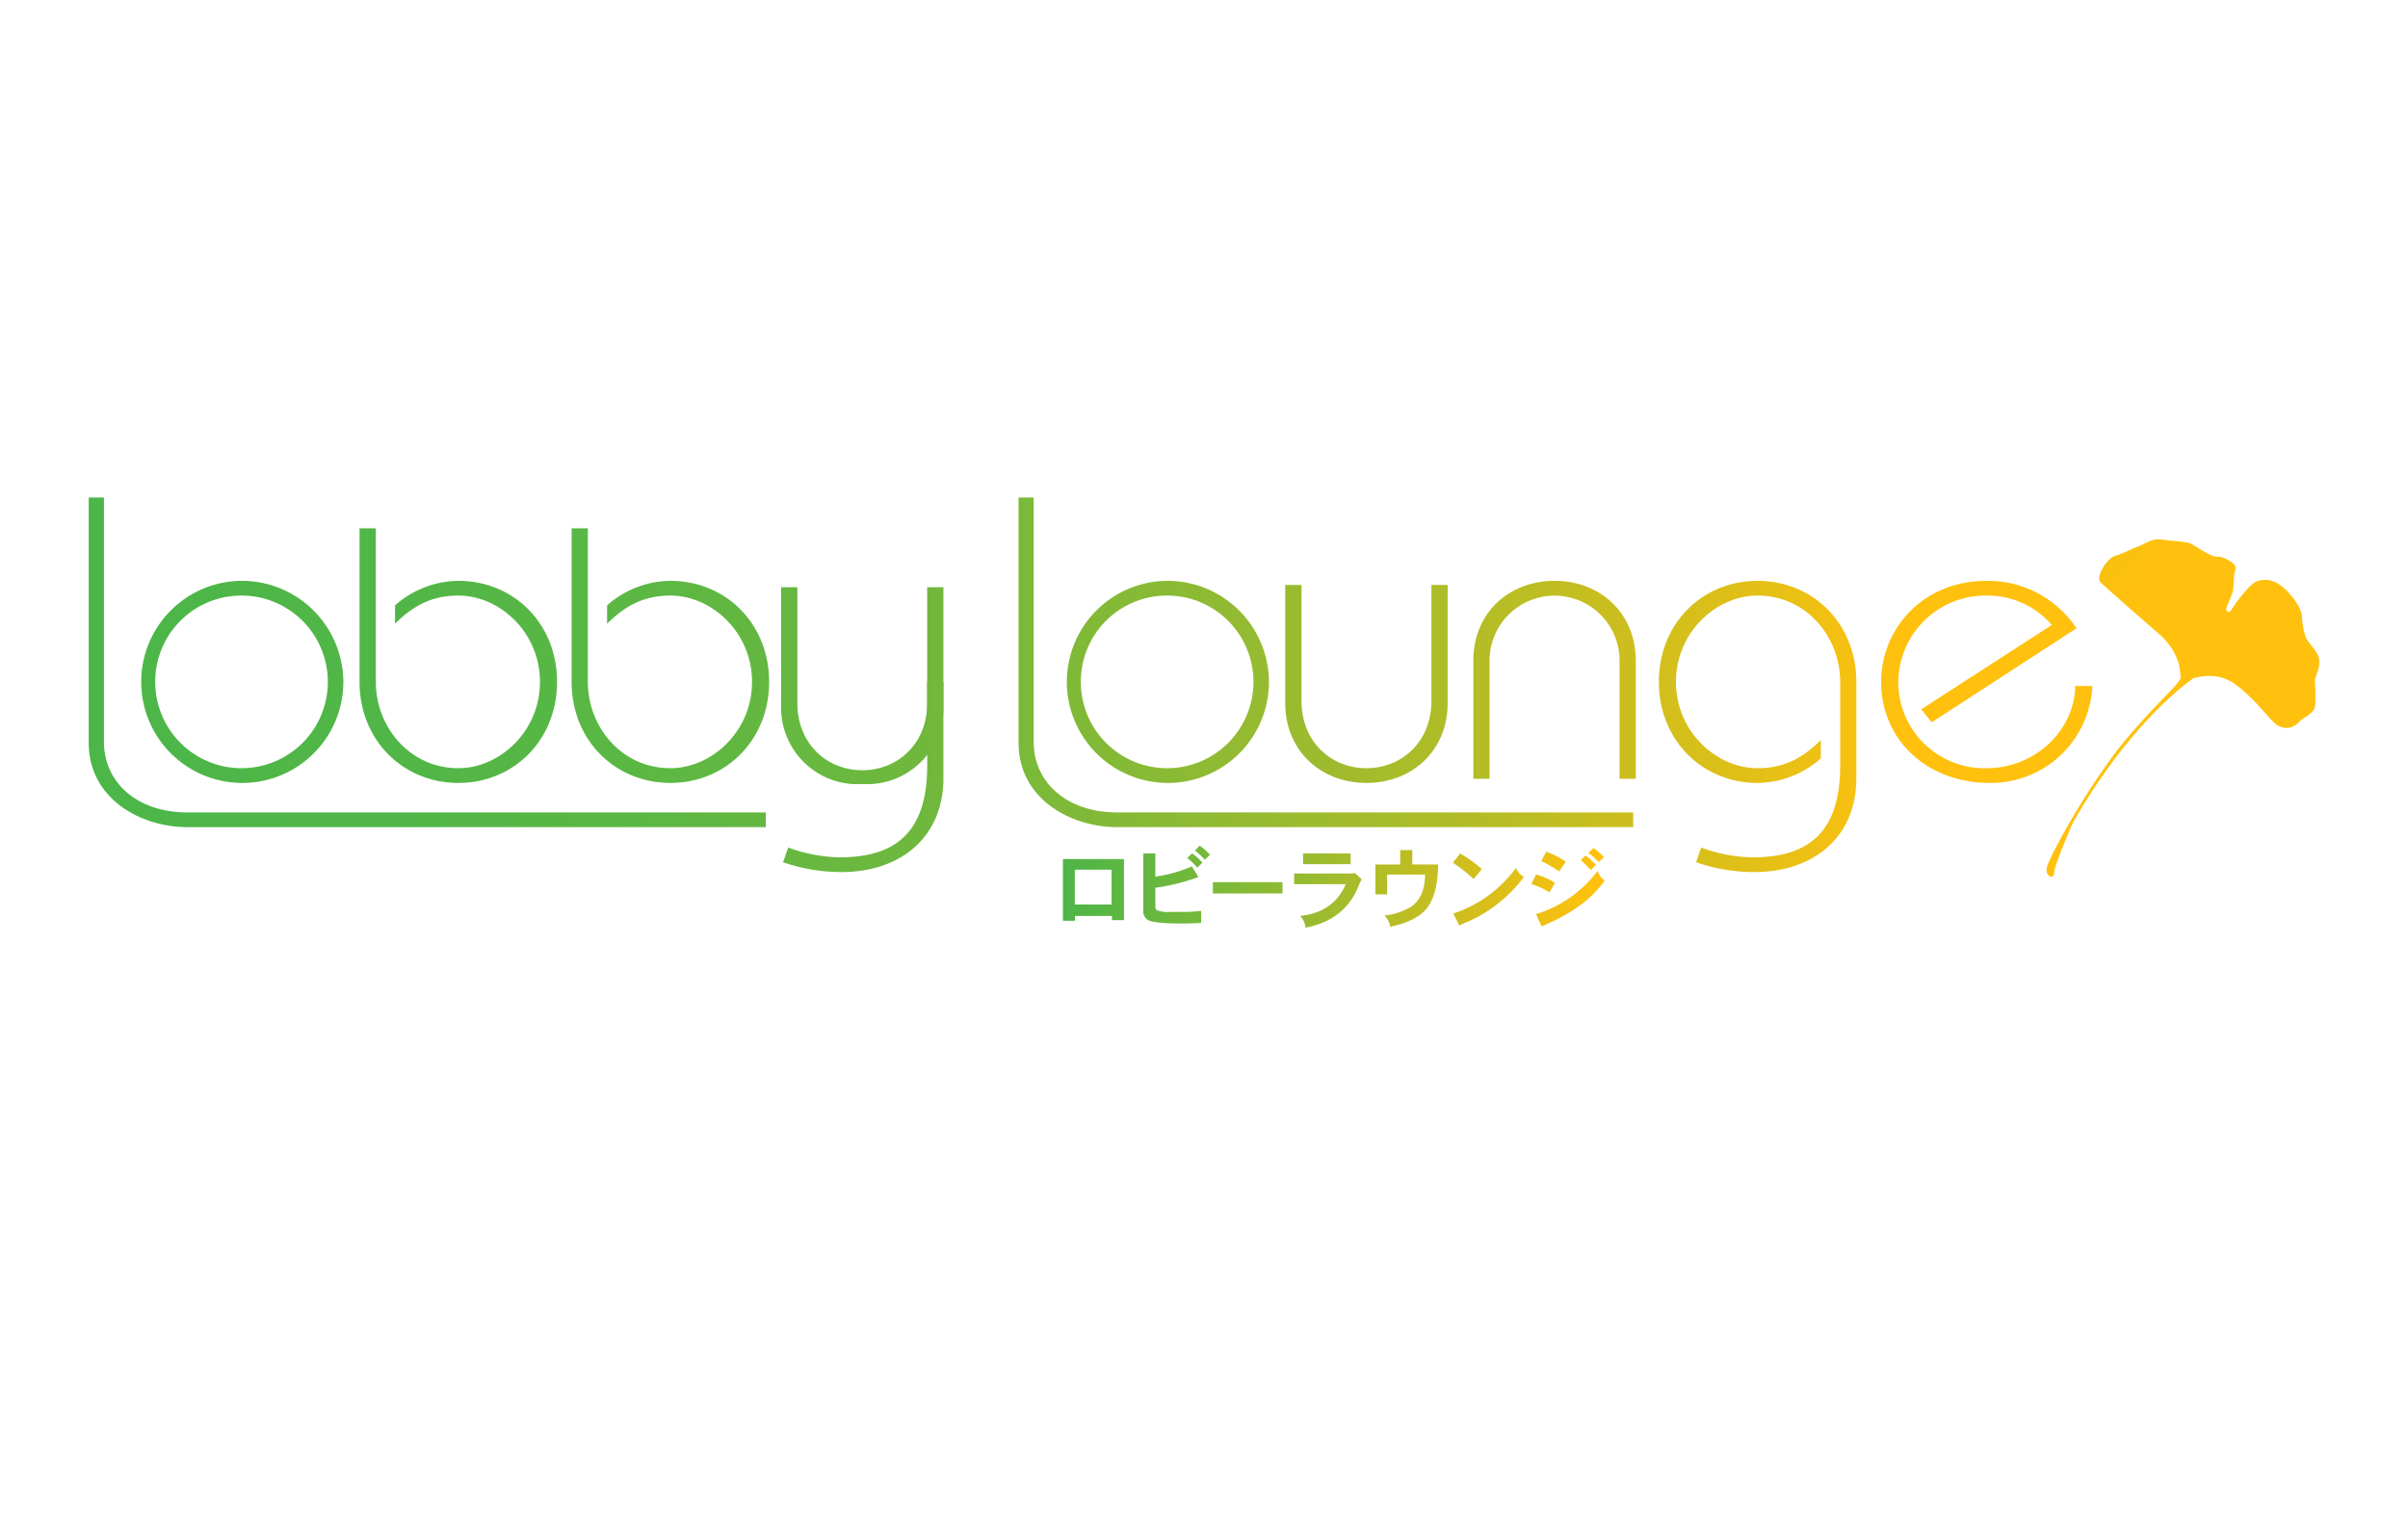 <svg id="レイヤー_1" data-name="レイヤー 1" xmlns="http://www.w3.org/2000/svg" xmlns:xlink="http://www.w3.org/1999/xlink" width="380" height="240" viewBox="0 0 380 240"><defs><style>.cls-1{fill:url(#linear-gradient);}.cls-2{fill:url(#linear-gradient-2);}.cls-3{fill:url(#linear-gradient-3);}.cls-4{fill:url(#linear-gradient-4);}.cls-5{fill:url(#linear-gradient-5);}.cls-6{fill:url(#linear-gradient-6);}.cls-7{fill:url(#linear-gradient-7);}.cls-8{fill:url(#linear-gradient-8);}.cls-9{fill:url(#linear-gradient-9);}.cls-10{fill:url(#linear-gradient-10);}.cls-11{fill:url(#linear-gradient-11);}.cls-12{fill:url(#linear-gradient-12);}.cls-13{fill:url(#linear-gradient-13);}.cls-14{fill:url(#linear-gradient-14);}.cls-15{fill:url(#linear-gradient-15);}.cls-16{fill:url(#linear-gradient-16);}.cls-17{fill:url(#linear-gradient-17);}.cls-18{fill:url(#linear-gradient-18);}.cls-19{fill:url(#linear-gradient-19);}.cls-20{fill:url(#linear-gradient-20);}.cls-21{fill:none;}</style><linearGradient id="linear-gradient" x1="-1232.154" y1="554.92" x2="188.188" y2="554.92" gradientTransform="matrix(0.171, 0.136, -0.136, 0.171, 370.124, -16.843)" gradientUnits="userSpaceOnUse"><stop offset="0" stop-color="#4cb648"/><stop offset="0.218" stop-color="#4fb647"/><stop offset="0.37" stop-color="#58b744"/><stop offset="0.502" stop-color="#67b83f"/><stop offset="0.623" stop-color="#7db938"/><stop offset="0.736" stop-color="#9abb2f"/><stop offset="0.843" stop-color="#bcbd24"/><stop offset="0.944" stop-color="#e5bf16"/><stop offset="1" stop-color="#ffc10e"/></linearGradient><linearGradient id="linear-gradient-2" x1="-1982.077" y1="840.017" x2="-687.155" y2="840.017" gradientTransform="translate(449.36 -75.353) scale(0.218)" gradientUnits="userSpaceOnUse"><stop offset="0" stop-color="#4cb648"/><stop offset="0.154" stop-color="#50b647"/><stop offset="0.304" stop-color="#5cb743"/><stop offset="0.452" stop-color="#6fb83d"/><stop offset="0.599" stop-color="#8bba34"/><stop offset="0.745" stop-color="#aebc28"/><stop offset="0.889" stop-color="#d8bf1a"/><stop offset="1" stop-color="#ffc10e"/></linearGradient><linearGradient id="linear-gradient-3" x1="-1982.098" y1="823.157" x2="-687.133" y2="823.157" xlink:href="#linear-gradient-2"/><linearGradient id="linear-gradient-4" x1="-1982.101" y1="837.308" x2="-687.062" y2="837.308" xlink:href="#linear-gradient-2"/><linearGradient id="linear-gradient-5" x1="-1982.096" y1="818.347" x2="-687.124" y2="818.347" xlink:href="#linear-gradient-2"/><linearGradient id="linear-gradient-6" x1="-1982.053" y1="818.347" x2="-687.24" y2="818.347" xlink:href="#linear-gradient-2"/><linearGradient id="linear-gradient-7" x1="-1982.076" y1="823.157" x2="-687.163" y2="823.157" xlink:href="#linear-gradient-2"/><linearGradient id="linear-gradient-8" x1="-1982.127" y1="837.308" x2="-687.141" y2="837.308" xlink:href="#linear-gradient-2"/><linearGradient id="linear-gradient-9" x1="-1982.073" y1="838.782" x2="-687.168" y2="838.782" xlink:href="#linear-gradient-2"/><linearGradient id="linear-gradient-10" x1="-1982.068" y1="835.813" x2="-687.163" y2="835.813" xlink:href="#linear-gradient-2"/><linearGradient id="linear-gradient-11" x1="-1982.087" y1="869.502" x2="-687.162" y2="869.502" xlink:href="#linear-gradient-2"/><linearGradient id="linear-gradient-12" x1="-1982.171" y1="905.978" x2="-687.045" y2="905.978" xlink:href="#linear-gradient-2"/><linearGradient id="linear-gradient-13" x1="-1982.05" y1="837.308" x2="-687.149" y2="837.308" xlink:href="#linear-gradient-2"/><linearGradient id="linear-gradient-14" x1="-1282.541" y1="1381.386" x2="-893.067" y2="1381.386" gradientTransform="translate(446.034 -161.408) scale(0.218)" gradientUnits="userSpaceOnUse"><stop offset="0" stop-color="#4cb648"/><stop offset="0.151" stop-color="#61b741"/><stop offset="0.461" stop-color="#96bb30"/><stop offset="0.901" stop-color="#ebc014"/><stop offset="1" stop-color="#ffc10e"/></linearGradient><linearGradient id="linear-gradient-15" x1="-1282.538" y1="1377.543" x2="-893.087" y2="1377.543" xlink:href="#linear-gradient-14"/><linearGradient id="linear-gradient-16" x1="-1282.544" y1="1379.851" x2="-893.07" y2="1379.851" xlink:href="#linear-gradient-14"/><linearGradient id="linear-gradient-17" x1="-1282.491" y1="1381.842" x2="-893.116" y2="1381.842" xlink:href="#linear-gradient-14"/><linearGradient id="linear-gradient-18" x1="-1282.548" y1="1380.309" x2="-893.058" y2="1380.309" xlink:href="#linear-gradient-14"/><linearGradient id="linear-gradient-19" x1="-1282.437" y1="1381.105" x2="-893.088" y2="1381.105" xlink:href="#linear-gradient-14"/><linearGradient id="linear-gradient-20" x1="-1282.578" y1="1379.373" x2="-893.057" y2="1379.373" xlink:href="#linear-gradient-14"/></defs><path class="cls-1" d="M344.064,106.4s.148-3.3-3.343-6.347c-3.483-3.029-8.245-7.217-9.194-8.105s1-3.865,2.264-4.24c1.245-.374,2.254-.949,3.647-1.488s2.142-1.315,3.849-1.063,3.63.271,4.431.636,3.239,2.15,4.144,2.046,3.256,1.071,2.908,2.029-.218,2.707-.436,3.5-.9,2.159-.992,2.63.339.957.853.13,2.812-4.074,4.074-4.449,2.865-.322,4.789,1.741,2.229,3.413,2.229,4.1a11.358,11.358,0,0,0,.592,3.065c.322.8,1.889,2.228,2.063,3.282.3,1.871-.7,2.6-.627,3.891a24.868,24.868,0,0,1,.035,3.587c-.1,1.158-1.767,1.89-2.185,2.246s-1.6,2.02-3.718.888c-.879-.461-2.986-3.325-4.771-4.875s-3.726-3.779-8.488-2.612c0,0-9.733,6.408-19.127,22.94,0,0-2.951,6.843-2.917,7.827s-1.375.7-1.158-.784,6.757-13.546,12.816-20.667S344.647,107.559,344.064,106.4Z"/><path class="cls-2" d="M134.659,123.726a12.057,12.057,0,0,1-11.387-12.441V92.655h2.559v18.308c0,6.381,4.649,10.578,10.247,10.578s10.238-4.2,10.238-10.578V92.655h2.56v18.63a12.058,12.058,0,0,1-11.388,12.441"/><path class="cls-3" d="M16.405,78.5v38.587c0,6.33,5.181,11.109,13.138,11.109h91.308v2.325H29.586C22.143,130.517,14,126,14,117.223V78.5Z"/><path class="cls-4" d="M37.987,93.978a13.621,13.621,0,1,1-13.494,13.616A13.589,13.589,0,0,1,37.987,93.978Zm0-2.325a15.947,15.947,0,1,0,16.194,15.941A16.021,16.021,0,0,0,37.987,91.653Z"/><path class="cls-5" d="M59.308,83.367v24.227c0,7.1,5.329,13.625,13.025,13.625,6.468,0,12.876-5.755,12.876-13.625S78.8,93.978,72.333,93.978c-4.258,0-7.226,1.68-9.995,4.449v-2.9a15.347,15.347,0,0,1,9.995-3.874c8.7,0,15.575,6.712,15.575,15.941s-6.878,15.949-15.575,15.949c-8.715,0-15.593-6.712-15.593-15.949V83.367Z"/><path class="cls-6" d="M92.766,83.367v24.227c0,7.1,5.328,13.625,13.024,13.625,6.477,0,12.885-5.755,12.885-13.625s-6.408-13.616-12.885-13.616c-4.249,0-7.218,1.68-9.986,4.449v-2.9a15.3,15.3,0,0,1,9.986-3.874c8.7,0,15.584,6.712,15.584,15.941s-6.887,15.949-15.584,15.949-15.584-6.712-15.584-15.949V83.367Z"/><path class="cls-7" d="M163.119,78.5v38.587c0,6.33,5.2,11.109,13.154,11.109h81.462v2.325H176.3c-7.434,0-15.566-4.519-15.566-13.294V78.5Z"/><path class="cls-8" d="M184.057,93.978a13.621,13.621,0,1,1-13.495,13.616A13.577,13.577,0,0,1,184.057,93.978Zm0-2.325a15.947,15.947,0,1,0,16.193,15.941A16.02,16.02,0,0,0,184.057,91.653Z"/><path class="cls-9" d="M205.386,92.3v18.334c0,6.391,4.649,10.587,10.247,10.587s10.256-4.2,10.256-10.587V92.3h2.56v18.656c0,7.557-5.668,12.589-12.816,12.589s-12.815-5.032-12.815-12.589V92.3Z"/><path class="cls-10" d="M255.576,122.89V104.556a10.26,10.26,0,1,0-20.511,0V122.89h-2.56V104.242c0-7.557,5.659-12.589,12.815-12.589s12.816,5.032,12.816,12.589V122.89Z"/><path class="cls-11" d="M268.452,133.738a24.38,24.38,0,0,0,8.106,1.55c8.627,0,13.833-3.735,13.833-14.461V107.594c0-7.1-5.336-13.616-13.032-13.616-6.469,0-12.877,5.737-12.877,13.616s6.408,13.625,12.877,13.625c4.257,0,7.226-1.681,9.985-4.458v2.908a15.271,15.271,0,0,1-9.985,3.874c-8.7,0-15.575-6.712-15.575-15.949s6.877-15.941,15.575-15.941c8.714,0,15.583,6.712,15.583,15.941v14.913c.14,9.551-6.747,15.1-16.054,15.1a27.855,27.855,0,0,1-9.237-1.55Z"/><path class="cls-12" d="M148.876,107.594v14.913c.139,9.551-6.748,15.1-16.054,15.1a27.908,27.908,0,0,1-9.246-1.55l.81-2.324a24.279,24.279,0,0,0,8.1,1.55c8.637,0,13.834-3.735,13.834-14.461V107.594"/><path class="cls-13" d="M303.2,111.921l20.581-13.3a13.34,13.34,0,0,0-10.317-4.64,13.759,13.759,0,0,0-13.9,13.816,13.6,13.6,0,0,0,13.9,13.425c7.758,0,13.9-6,14.026-12.981h2.7a16.042,16.042,0,0,1-16.193,15.305c-9.987,0-17.134-6.9-17.134-15.879,0-8.645,6.747-16.011,16.6-16.011a16.8,16.8,0,0,1,14.226,7.487l-22.862,14.844Z"/><path class="cls-14" d="M169.613,142.731v-5.493h5.807v5.493Zm7.757-7.173h-9.629v9.733h1.9v-.758h5.833v.662h1.9Z"/><path class="cls-15" d="M190.951,134.853l-.817.818a11.7,11.7,0,0,0-1.568-1.463l.758-.766A11.366,11.366,0,0,1,190.951,134.853Zm-1.192,1.27-.81.793a10.721,10.721,0,0,0-1.593-1.524l.766-.731A9.2,9.2,0,0,1,189.759,136.123Zm-.209,9.507c-1.376.07-2.464.105-3.274.1-2.724-.017-4.413-.2-5.066-.531a1.576,1.576,0,0,1-.792-1.532v-9h1.9v3.665a22.146,22.146,0,0,0,5.764-1.619l1.036,1.68a33.628,33.628,0,0,1-6.8,1.7v2.873a.823.823,0,0,0,.209.661,5.378,5.378,0,0,0,2.177.27h1.854a21.685,21.685,0,0,0,3-.174Z"/><path class="cls-16" d="M202.392,140.982H191.4V139.2h10.988Z"/><path class="cls-17" d="M213.143,136.367H205.63v-1.7h7.513Zm1.741,2.377a9.507,9.507,0,0,0-.435.931c-1.436,3.683-4.257,5.912-8.427,6.7a4.277,4.277,0,0,0-.244-.94,2.589,2.589,0,0,0-.644-.906c3.535-.348,5.954-2.019,7.234-5.014H204.22v-1.68h9.289l.278-.1Z"/><path class="cls-18" d="M226.951,136.419c-.043,3.37-.731,5.79-2.064,7.226-1.079,1.176-2.916,2.037-5.5,2.6a3.045,3.045,0,0,0-.924-1.775,10.063,10.063,0,0,0,4.406-1.524c1.314-1,1.994-2.647,2.019-4.945H218.9v3.126h-1.854v-4.711h3.917V134.13h1.907v2.289Z"/><path class="cls-19" d="M233.846,137.142l-1.3,1.567a23.921,23.921,0,0,0-3.265-2.568l1.158-1.472A21.678,21.678,0,0,1,233.846,137.142Zm6.643,1.236a22.4,22.4,0,0,1-8.741,7.017,10.093,10.093,0,0,0-1.463.662l-.949-1.907a19.791,19.791,0,0,0,9.864-7.174c.122.21.305.471.54.793A3.01,3.01,0,0,0,240.489,138.378Z"/><path class="cls-20" d="M253.113,135.235l-.819.8a14.6,14.6,0,0,0-1.637-1.462l.819-.766A12.638,12.638,0,0,1,253.113,135.235Zm-1.254,1.236-.81.81c-.679-.687-1.21-1.21-1.593-1.575l.766-.706A10.455,10.455,0,0,1,251.859,136.471Zm-4.771-.487-1.036,1.524a19.861,19.861,0,0,0-2.847-1.637l.818-1.462A11.692,11.692,0,0,1,247.088,135.984Zm6.138,2.986q-3.2,4.479-9.951,7.192l-.888-1.916a19.008,19.008,0,0,0,9.7-6.8A3.891,3.891,0,0,0,253.226,138.97Zm-7.844.34-.863,1.506a11.8,11.8,0,0,0-2.864-1.306l.732-1.506A9.876,9.876,0,0,1,245.382,139.31Z"/><rect class="cls-21" width="380" height="240"/></svg>
